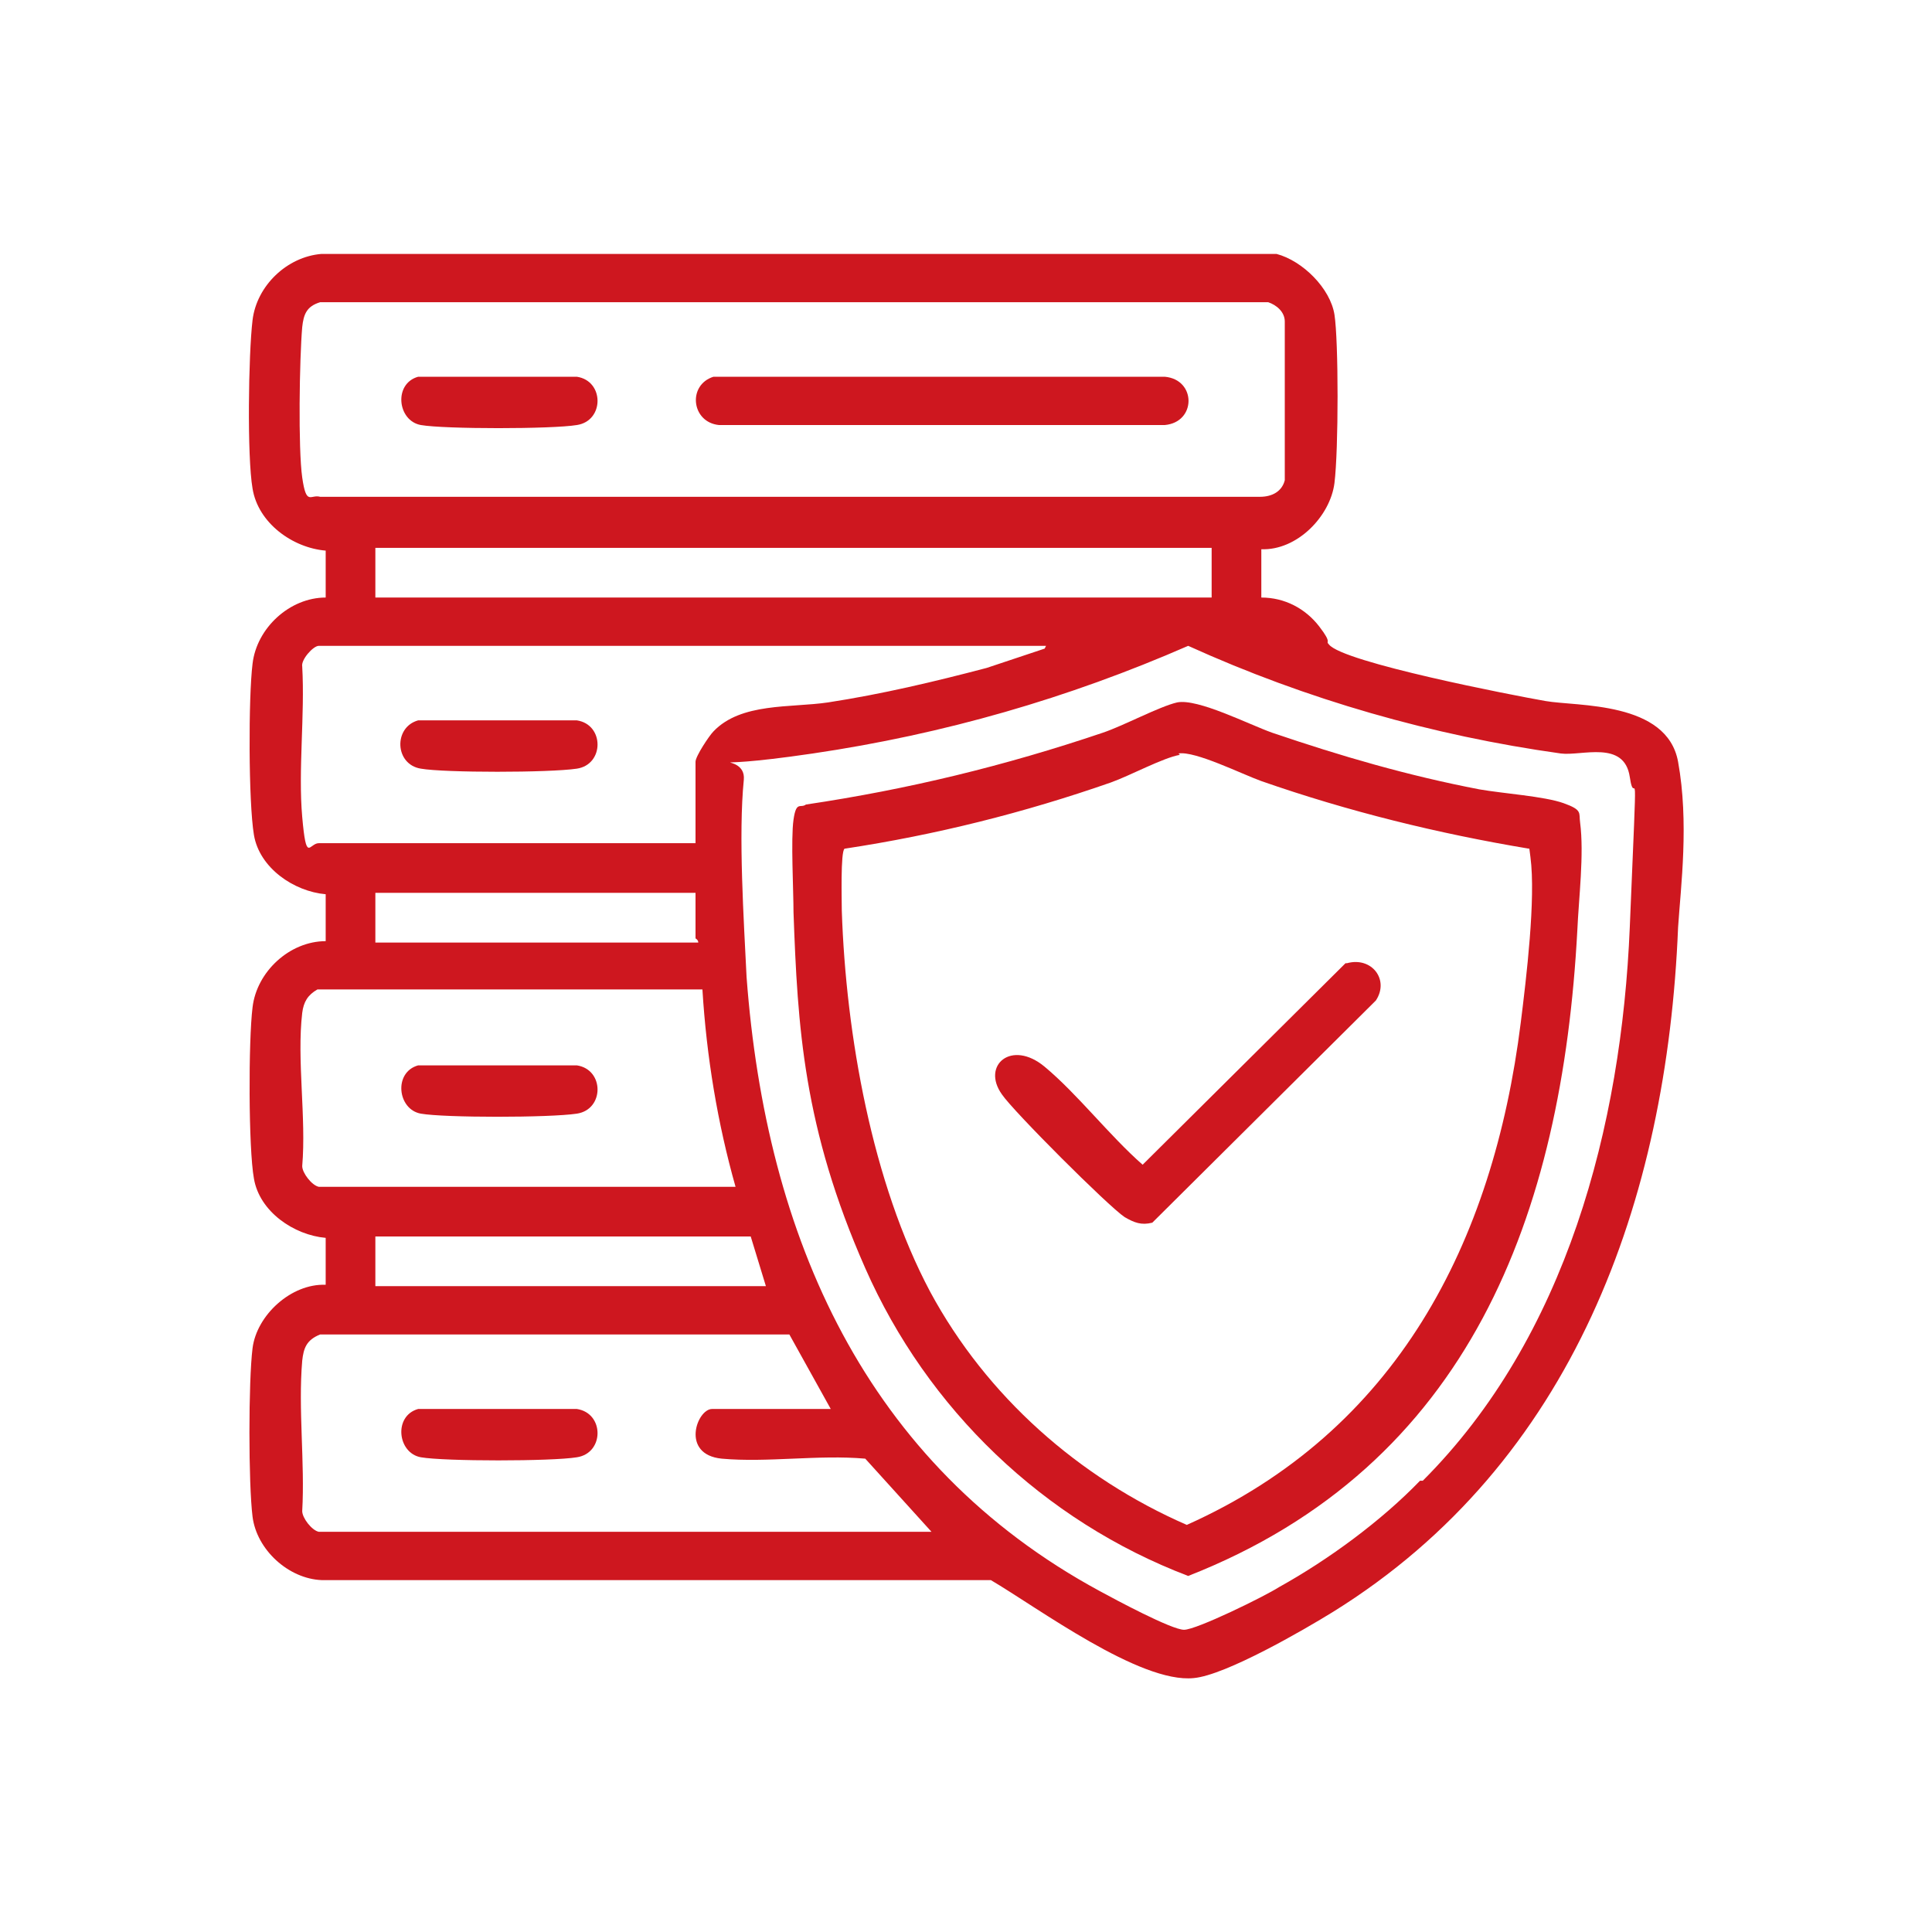 <?xml version="1.0" encoding="UTF-8"?> <svg xmlns="http://www.w3.org/2000/svg" id="Vrstva_1" version="1.1" viewBox="0 0 140 140"><defs><style> .st0 { fill: #ce171f; } </style></defs><g id="xXSetA"><g><path class="st0" d="M91.4,39.7v3.6c1.7,0,3.2.8,4.2,2.1s.4,1,.7,1.3c1,1.3,13.4,3.7,15.7,4.1s8.8,0,9.6,4.4.2,9,0,12c-.8,19.8-7.6,38.8-25,49.6-2.1,1.3-7.8,4.6-10.1,4.8-3.9.4-11.3-5.1-14.7-7.1H23.3c-2.4-.1-4.7-2.2-5-4.6-.3-2.4-.3-9.8,0-12.2s2.8-4.7,5.3-4.6v-3.4c-2.3-.2-4.8-1.9-5.2-4.3-.4-2.2-.4-10-.1-12.4.3-2.6,2.7-4.8,5.3-4.8v-3.4c-2.3-.2-4.8-1.9-5.2-4.3s-.4-10-.1-12.4c.3-2.6,2.7-4.8,5.3-4.8v-3.4c-2.4-.2-4.9-2-5.3-4.5-.4-2.3-.3-9.7,0-12.2.3-2.5,2.5-4.6,5-4.8h69.2c1.9.5,3.9,2.5,4.2,4.4s.3,9.8,0,12.2-2.7,4.9-5.3,4.8ZM23.2,21.9c-1,.3-1.2.9-1.3,1.8-.2,2.3-.3,8.8,0,10.9s.6,1.2,1.3,1.4h68.1c.9,0,1.6-.4,1.8-1.2v-11.5c0-.7-.6-1.2-1.2-1.4H23.2ZM87.8,39.7H27.2v3.6h60.6v-3.6ZM75.8,46.8H23.1c-.4,0-1.3,1-1.2,1.5.2,3.5-.3,7.5,0,10.9s.5,1.9,1.2,1.9h27.3v-5.9c0-.4,1-1.9,1.3-2.2,2-2.1,5.6-1.7,8.3-2.1,3.9-.6,7.7-1.5,11.5-2.5l4.2-1.4ZM103.1,107.3c10.4-10.4,14.4-25.7,15-40.1s.4-8.2,0-10.9-3.5-1.5-5-1.7c-9.3-1.3-18.4-3.9-27-7.8-8.7,3.8-17.7,6.4-27.2,7.8s-4.8-.3-5,1.9c-.4,4,0,10.2.2,14.3,1.4,18.8,8.6,35.3,25.6,44.5,1.1.6,5.2,2.8,6.1,2.8s5.8-2.4,6.9-3.1c3.6-2,7.4-4.8,10.2-7.7ZM50.4,64.7h-23.2v3.6h23.4c0-.2-.2-.3-.2-.3v-3.2ZM23.1,86h30.2c-1.3-4.6-2.1-9.4-2.4-14.3h-27.9c-.7.4-1,.9-1.1,1.7-.4,3.4.3,7.6,0,11.1,0,.5.7,1.4,1.2,1.5ZM54.4,89.6h-27.2v3.6h28.3l-1.1-3.6ZM23.1,111h44.4l-4.8-5.3c-3.4-.3-7.1.3-10.4,0-3-.3-1.8-3.6-.7-3.6h8.6l-3-5.4H23.2c-1,.4-1.2,1-1.3,1.9-.3,3.5.2,7.4,0,10.9,0,.5.7,1.4,1.2,1.5Z"></path><path class="st0" d="M51.7,27.3h32.7c2.3.2,2.3,3.3,0,3.5h-32.3c-2-.2-2.3-2.9-.4-3.5Z"></path><path class="st0" d="M30.3,27.3h11.5c2,.3,2,3.2,0,3.5-1.8.3-9.6.3-11.3,0s-2-3-.2-3.5Z"></path><path class="st0" d="M85.3,50.9c1.5-.3,5.2,1.6,6.9,2.2,5,1.7,9.8,3.1,15,4.1,1.7.3,4.7.5,6.1,1s1.1.7,1.2,1.4c.3,2.3-.1,5.5-.2,7.8-1.1,20.6-7.8,38.8-28.2,46.8-10.5-4-18.9-12.1-23.4-22.3s-4.9-17.5-5.2-25.8c0-1.6-.2-5.3,0-6.7s.5-.8.9-1.1c7.4-1.1,14.4-2.8,21.5-5.2,1.5-.5,4.1-1.9,5.4-2.2ZM85.5,54.7c-1.2.2-3.6,1.5-5,2-6.3,2.2-12.7,3.8-19.3,4.8-.3.2-.2,3.8-.2,4.5.3,9,2.2,19.7,6.4,27.6,4.1,7.6,10.8,13.5,18.6,16.9,15.2-6.8,22.2-20.4,24.2-36.4.4-3.2,1.1-9,.7-12s0-.4-.1-.6c-6.6-1.1-13.1-2.7-19.4-4.9-1.4-.5-4.8-2.2-6-2Z"></path><path class="st0" d="M30.3,102.1h11.5c2,.3,2,3.2,0,3.5-1.8.3-9.6.3-11.3,0s-2-3-.2-3.5Z"></path><path class="st0" d="M30.3,52.2h11.5c2,.3,2,3.2,0,3.5s-9.6.3-11.3,0c-1.9-.3-2-3-.2-3.5Z"></path><path class="st0" d="M30.3,77.2h11.5c2,.3,2,3.2,0,3.5s-9.6.3-11.3,0-2-3-.2-3.5Z"></path><path class="st0" d="M97.6,69.8c1.8-.5,3.1,1.2,2.1,2.7l-16.2,16.1c-.8.2-1.3,0-2-.4-1.2-.8-8.1-7.7-8.9-8.9-1.5-2.1.7-4,3.1-2s4.7,5,7.1,7.1l14.7-14.6Z"></path></g></g></svg> 